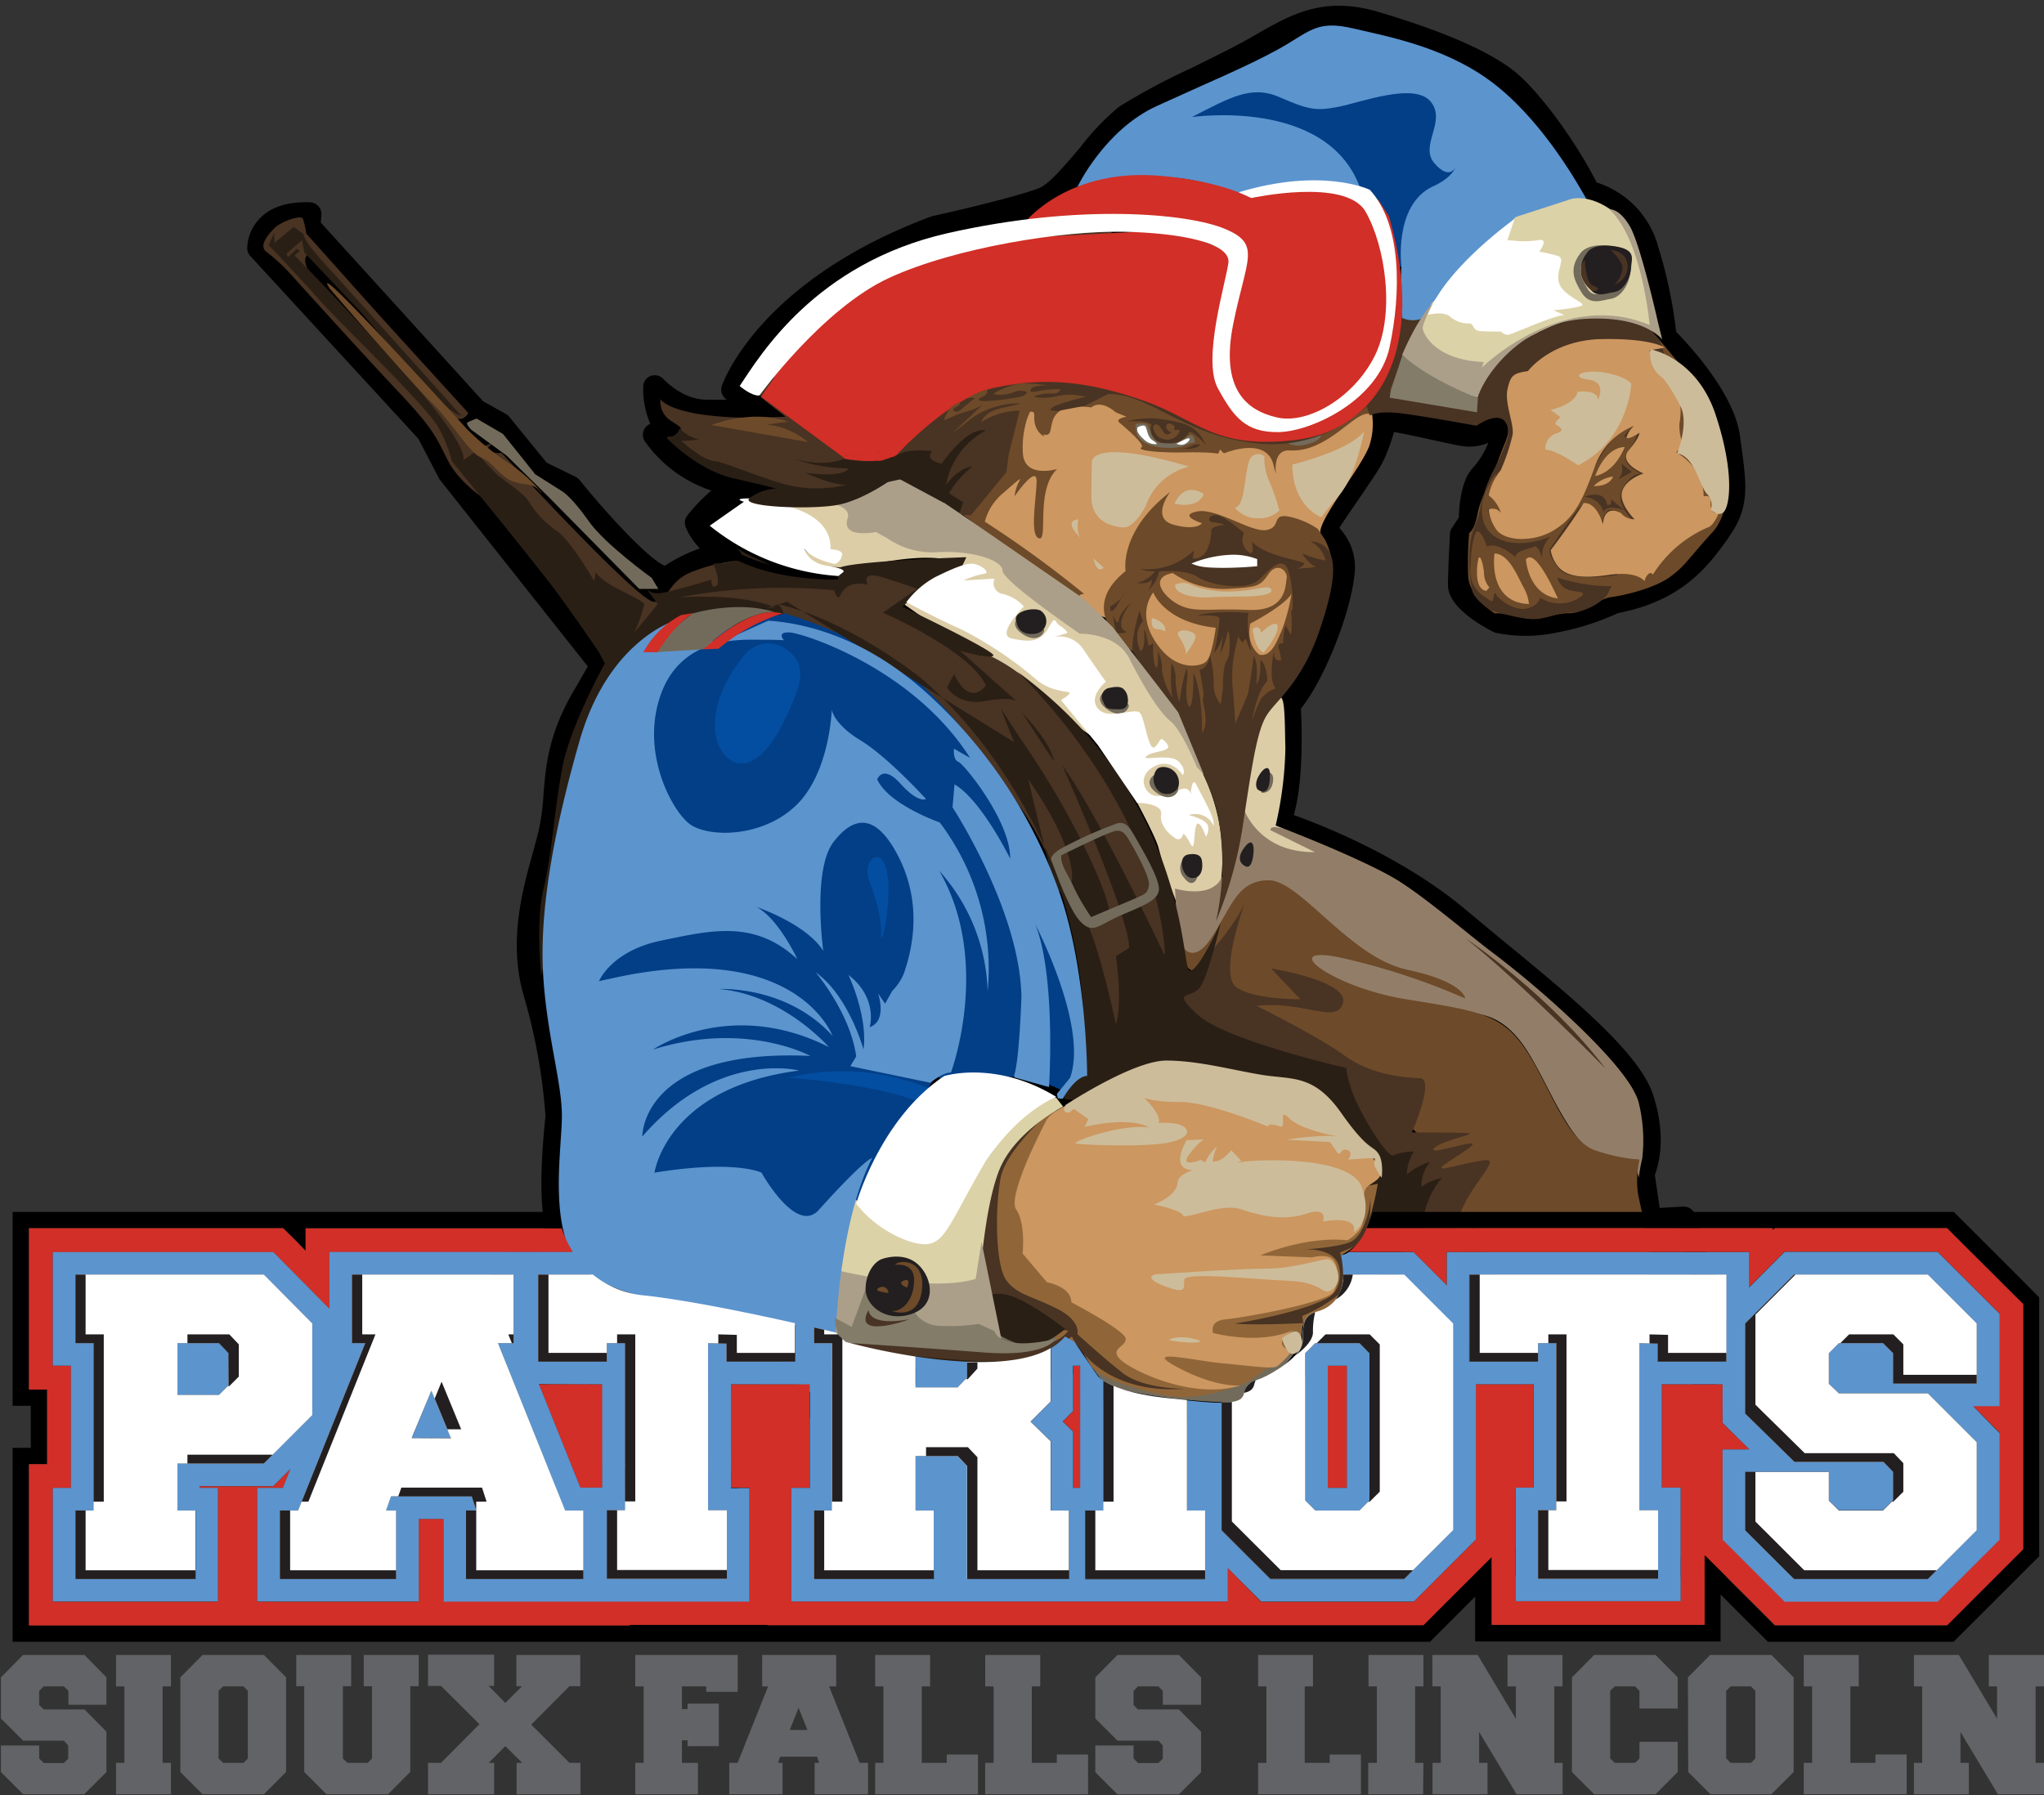 <?xml version="1.0" encoding="utf-8"?>
<svg xmlns="http://www.w3.org/2000/svg" data-name="Layer 1" id="Layer_1" viewBox="0 0 288 253">
  <rect x="0" y="0" width="288" height="253" fill="#333333" stroke="none"/>
  <defs>
    <style>.cls-1{fill:#dccda7;}.cls-2{fill:#5c94ce;}.cls-3{fill:#cc9760;}.cls-4{fill:#023f87;}.cls-5{fill:#6d4a29;}.cls-6{fill:#493323;}.cls-7{fill:#726b5b;}.cls-8{fill:#927e68;}.cls-9{fill:#2a1f15;}.cls-10{fill:#906639;}.cls-11{fill:#cdbc9a;}.cls-12{fill:#231f20;}.cls-13{fill:#d12f27;}.cls-14{fill:#dcd2a7;}.cls-15{fill:#ac9f89;}.cls-16,.cls-18,.cls-21{fill:none;}.cls-16{stroke:#2a1f15;}.cls-17{fill:#034ea1;}.cls-18{stroke:#000;}.cls-19{fill:#fff;}.cls-20{fill:#827c69;}.cls-21{stroke:#726b5b;}.cls-22{fill:#626366;}</style>
  </defs>
  <path d="M247.13,205.89l-.83-1.23a1.59,1.59,0,0,0-.26-.32c-1-.86-4.28-6.76-4.79-8.44.13-.25.33-.6.5-.89a14.1,14.1,0,0,0,2.07-5.08c.28-2.44-3.42-13.93-5-18.75a1.66,1.66,0,0,0-1.66-1.13l-3.31.19-.68-4.65c.54-1.41,1.68-5.49-.27-11.35s-11.2-13.53-21-21.56l-5.43-4.51c-8.78-7.39-20.17-11.87-24.17-13.3,1.42-5.05,1.11-12.72,1-15,3.47-4.35,7-13.65,7.52-18.68a8,8,0,0,0-1.9-6.54c-.06-.08-.13-.18-.2-.26.49-.79,1.47-2.22,2.42-3.6,1.5-2.19,3.05-4.45,3.62-5.52a24.8,24.8,0,0,0,1.65-4.39c1.28.22,3.52.71,5.14,1.06,2.74.6,4.46,1,5.25,1a6.85,6.85,0,0,0,2.9-.53,11.7,11.7,0,0,1-2.14,3.5c-1.67,1.66-2,5.47-2,7l-1,1.53a1.55,1.55,0,0,0-.26.8c0,.2-.28,4.89-.28,7.25,0,3.12,4.91,5.82,6.42,6.58l.3.11a20.77,20.77,0,0,0,8.44,0A37.1,37.1,0,0,0,228,86.4c9.24-1.8,12.79-6.76,15.64-10.74l0-.06c2.89-4,2.46-7.25,1.74-12.53l-.21-1.59c-.78-6-7.21-12.89-9-14.71a63.86,63.86,0,0,0-2.49-11.85,13.07,13.07,0,0,0-8.71-9.2c-3.13-6.15-8.43-13.28-11.84-15.87-3.63-2.76-9.75-5.42-18.7-8.11C186.57-.65,182,2,177.11,4.79c-.93.54-1.9,1.09-2.89,1.61-2.11,1.1-4.36,2.21-6.54,3.28a90.58,90.58,0,0,0-10,5.36,34.56,34.56,0,0,0-5.38,5.61c-1.95,2.31-4.37,5.19-5.76,5.8-2.48,1.07-11.76,3.27-15.13,4l-.21.06c-24.14,9-29.28,23.27-29.49,23.87a1.66,1.66,0,0,0,.59,1.87l.11.08c-.91,0-1.87,0-2.85,0-3.44,0-6-2.85-6.06-2.88A1.67,1.67,0,0,0,91.63,53a1.65,1.65,0,0,0-1,1.57,12.31,12.31,0,0,0,1,5.17,1.65,1.65,0,0,0-.74,2.5,18.57,18.57,0,0,0,9.36,6.9l-.14.1a23.38,23.38,0,0,0-3.28,3.44,1.63,1.63,0,0,0-.21,1.61,9.3,9.3,0,0,0,2,3,22.44,22.44,0,0,0-4.95,2.45c-2.06-.82-7.65-6.69-12-12.08a1.7,1.7,0,0,0-.55-.45l-4.09-2-5.28-6.47a1.71,1.71,0,0,0-.48-.4l-3.2-1.79L45.2,31.37l.09-1.08a1.68,1.68,0,0,0-1.59-1.78c-3.08-.11-5.45.62-7,2.18A6.22,6.22,0,0,0,34.83,35a1.62,1.62,0,0,0,.43,1.07L58.94,61.83l2.92,5.59c0,.09.11.17.17.26L82.82,93.92l-1.65,2.89c-3.9,6.39-4.27,11.1-4.6,15.26a30.77,30.77,0,0,1-.67,5c-.22.91-.5,1.91-.79,3-1.51,5.4-3.57,12.79-1.25,20.49a81.07,81.07,0,0,1,3,16.7c-1,9.61-.49,13.9,0,15.71a16.48,16.48,0,0,1-2.59,1.42c-2.68,1.25-4,3.5-5.63,6.11a41,41,0,0,1-5.48,7.47c-6.52,7-4.9,19.41-4.83,19.94a1.66,1.66,0,0,0,1.62,1.43l43.64.41a1.65,1.65,0,0,0,1.19-.48L119,194.89l.12.08a1.7,1.7,0,0,0,.94.28c.19,0,19.4-.28,23.83,0a8.76,8.76,0,0,0,6.69-2.47l1.53,2.29a1.87,1.87,0,0,0,.26.3c5.43,5,14.79,5,19.29,5,3.24,0,5-1.29,5.79-2.51a16.8,16.8,0,0,0,3.91-2c2.53-1.61,5.24-4.11,5.29-6.28a2.27,2.27,0,0,0-.53-1.57,2.89,2.89,0,0,1,.15-.31,8,8,0,0,0,4.81-4.19,8.25,8.25,0,0,0,.36-5.18,7.9,7.9,0,0,0,1.91-1.81l1.24.81a28.3,28.3,0,0,0,.12,5.77,23.52,23.52,0,0,0-2.53,2.74c-1.2,1.81.27,8.71,3.69,14.19,5.07,8.11,7.08,9.86,8.43,10.4,1.06.77,5.31,6.35,8.69,11.15a1.66,1.66,0,0,0,1.35.7h31.4a1.65,1.65,0,0,0,1.65-1.65V206.81A1.71,1.71,0,0,0,247.13,205.89Z"/>
  <path class="cls-1" d="M179.81,98.8s-3.72,5-3.72,7-.83,7.64-.83,7.64l-.2,4.75s1.92,2.48,1.58,3.38,10.46-1,10.46-1a.73.73,0,0,0-.13-1c-.56-.55-7.23-3.23-7.23-3.23a52.22,52.22,0,0,0,1.37-10.81C181,101.07,181.11,96.73,179.81,98.8Z"/>
  <path class="cls-2" d="M151.82,26.31s3.82-8,11.15-11.36S175.47,9.48,180,7s5.37-4.23,10.64-3,13.73,2.78,20.44,8.26S222.45,26.1,224,28.89l-6.4,4.23L205.11,44.9l-6.51,3.92s-1-.72-1.14-5.37,0-5.88,0-5.88l-8.67-9.2-18.59-.61Z"/>
  <path class="cls-1" d="M155.78,105.13s7,12.12,7.5,14.53a72.87,72.87,0,0,0,2.62,7.85s5.78-1.24,6.06-2.76a27,27,0,0,0-2.27-15.28c-3.38-7.44-9.57-18.11-14.39-20.93s-11.08-9.84-16.18-11.49-24.51-7.65-24.51-7.65l-5.23,1.66s6.4,1.17,7.23,5.71v1.17s2.13-.41,2,.34-1.1,1-1.1,1-3.31-.69-4.27-2a3.2,3.2,0,0,0,2.89,2.48c2.55.34,2.61.83,2.61.83s11.57-3.58,16.73-1.11l-6.67,2.9L127,84.89l26.71,18.8Z"/>
  <path class="cls-3" d="M156.47,87.23s-2.07-.2-5-3-13.76-11-13.76-11l4.54-16,5.85-.76,9.5-.48,14.18,3.72,9.78,1.86,11.36-4.89a9.7,9.7,0,0,1,0,6.2c-1.17,3.09-6.89,10-6.89,12.11s-.14,0-.14,0l-4.75,1-14.18-.34-6.54,5.71Z"/>
  <path class="cls-4" d="M89.66,98.28s8.19-9.91,16.76-11.36,8.5.07,8.5.07l9.26,5.58s9.06,5.78,11.64,9.4c1.06,1.49.69,2.48,4.85,9.63l6.61,14.46,5.16,18.59v6.61l-2.68,2.47-2.48-1.13-3.31-.83h-1.75l-3.31,1L133,152.7l-1.14-1.44-2.06,4.23-6.2,8-3,8.16-6.82,1.76-25.5-6.3-5.89-31.5Z"/>
  <path class="cls-5" d="M158.6,80.49s-1-5.51,6.27-11.15c0,0-2.82,3.71.48,4.61s4-.21,4-.21-3.44-1.1-.69-1.65,7.65,3,9.78,2.61.69-2.27,3-1.92a11.16,11.16,0,0,1,4.27,1.79l1,1.51a9.41,9.41,0,0,1,1,4.61c-.21,2.41-5.31,13.91-5.31,13.91l-6.05,9.29-5.51,1-3.31-3.24-7.79-9.76S151.1,86.48,158.6,80.49Z"/>
  <path class="cls-6" d="M145.52,190c-1.86.41-6.81-1.14-8.26-1s-16.42-1-16.42-1l-2.47,1.24s-8.47-.51-8.88-.51L96,188.43s-13.63-2-19.11-1-12.28,16.93-12.28,16.93l22.92,2.21,15.56.2L116.33,193l2.55-2.06,25.89.55,4.79-2.14-1.23-1.14A6.37,6.37,0,0,1,145.52,190Z"/>
  <path class="cls-7" d="M88.18,206.05,102,206s8.19-9.91,10.74-11a7.48,7.48,0,0,0,3.51-2.89l2.2-5.92s1.93,1.79,2.82.76,1.31-5.37,1.31-5.37,2-4.2,5.23-4.27a4.07,4.07,0,0,1,3.92,5.23,19.6,19.6,0,0,1-2,3.58s-.07,1.45,8.6.69c0,0,1.66,1.79,2.41,1.44s-1-5.09-1-5.09-1.72-8,0-14.39,5-9.57,7-11a27.87,27.87,0,0,1,5.23-2.69l23.06.76,11.71,5.71L191,174l.07,1.11-3,1.44s1.86,2.75.62,5.23a7.7,7.7,0,0,1-3.58,3.44,2.23,2.23,0,0,0-1.65,2.35c-.07,2.06-2.07,5-4.07,6.05s-3.51,1.38-3.92,2.28-.21,1.65-2.34,1.72-16-.83-18-3.24-3-5.3-4.4-5.37-5.37,3.51-9.78,3.58-19.14-.21-19.14-.21-2.68-1-4,.14-14.59,14.73-14.59,14.73S80,207.5,88.18,206.05Z"/>
  <path class="cls-8" d="M165.56,125.23s4.75,1.45,6.4-1.23,3.3-10,3.3-10,2,6.19,10,6.09L179,117s-.14-.89,2.1-.1,11.53,4.58,15.56,7,10.67,8.16,13.8,10.47a139.27,139.27,0,0,1,12.46,10.73c4.06,4,7.16,7.58,7.95,10.19a22.25,22.25,0,0,1,.52,8,21.87,21.87,0,0,0-.48,2.69l-.52-2,.59-.52s-5.65-.1-8-2.34-4.89-7.88-6.23-10.29-3.41-6.61-7.64-7.75-17-2.61-17-2.61l-8.23-4.89-10.77.72-5.85-1.82-1-1.31-.37-1.41Z"/>
  <path class="cls-5" d="M166.31,132.94l.07.13c.32.59,1.85,2.88,4.34-.95,2.82-4.34,3.65-8.06,8.05-8.06s11.43,10.88,19.49,12.6,8.19,4.06,8.19,4.06a95.17,95.17,0,0,0-18-5.85c-8.47-1.58-.55,4.27,9.43,5.92s13.56,1.93,17,7S220.7,161,225,162.2a25.23,25.23,0,0,0,6,1.24,13.61,13.61,0,0,0-.21,4.75c.41,2.07,1.1,5.1,1.1,5.1l1.24,5.78s-11.22,9.15-21.2,8.88-8.33-5.37-8.33-5.37l1-12.12-2-5.37-2.82-5.3-11.22-10.6-15-7.92-7.43-5.85Z"/>
  <path class="cls-7" d="M166.65,121.25a1.91,1.91,0,0,0,.19,2.46c1.09,1.45,1.79.45,1.92-.37S166.65,121.25,166.65,121.25Z"/>
  <path class="cls-7" d="M177.75,111.72s1.23.26,1.58-1.36-.76-1.72-1.4-1.43S177.75,111.72,177.75,111.72Z"/>
  <path class="cls-6" d="M231.85,196.69l12,19.41,1.24-8.67s-9.3-10.53-5.78-15.08C239.29,192.35,232.26,193.39,231.85,196.69Z"/>
  <path class="cls-6" d="M164.52,140.52s8.57-8,10.85-13.22c0,0-3.72,10.12-1.14,11.87s9,1.66,9,1.66l-4.13-4.34s10.95,1.76,10.12,4.85-5.37-.31-12.18.42c0,0,8.57,4.23,12.39,7s8.47,3.1,10.64,3.2-1.14,7.64-1.14,7.64,6.3,0,7.85.1-3.41.93-4.65,2.07,3.92-.62,5.16-.62-3.51,2.58-4.13,3.3,2.89-.51,6-.93-4.64,5.48-3.92,11.05,2.37-3.09,2.37-3.09,5.48,14.25,5.48,17.14-11.16,3-11.16,3l-5-1.86,1.34-8,.21-8-2.17-7.13-9.71-9.39-20.75-10.43-9.61-.93s-5.37-21.48-11.87-31.19-13.74-18.9-19.83-22.2-16.11-8.26-26.33-7.64l-5.16,2-3.93,2.79-5-2.38-3.82-6.4L68.85,70.71s-4-2.42-5.73-5.78S61.26,60.64,56,55.07,40.82,38.49,40.82,38.49a26.71,26.71,0,0,0-3.2-2.94c-1.24-.82.05-2.37,1-3.35s3.82-2,4.07-1.35a13.4,13.4,0,0,1,.47,2.07L53.36,44.33,66,58.22s-.77,1.39-2,.57-7.44-8.94-7.44-8.94l-5.78-6.5L43.71,35.6s-1.45.57-.21,2.53S57.8,53.31,60,55.38a30.26,30.26,0,0,1,4,4.9s1.18-.67,2.17,1.14,2.22,1.6,3.25.93l-.88,1a3.11,3.11,0,0,0,2.12.47s19.26,21,21.48,21,1.7-3,5.78-4.39A23.44,23.44,0,0,1,104.15,79l20.15,1.35,7.49,1.13-5.73,4.65,11.77,5.57a24.62,24.62,0,0,1,7.44,4.6c3.4,3.15,14.76,18,14.76,18l6,20.13Z"/>
  <path class="cls-9" d="M149.52,125.78s6.74,20.83.34,28.37l.14.75,4.92.59,15-3.41,15.39,6.61,4.54,8.26.83,3.51.1,1.55,6.82,3.93s-1,4.75-.11,7.22l-.2.83-2.89,3.1s1.34,13.32,11.35,20.34l9.09,12.19,30.15-.21s-2.16-13-5.37-18.69-1.34-6.09.11-8.06,1.65-3.4-.62-10.43a67.48,67.48,0,0,1-2.58-9.29l-4.86.1,1.24,5.89s-11.87,10.95-31.39,9.6c0,0-4.23-16.11,1.65-22.51a7.94,7.94,0,0,0-2.89,1.24,5.08,5.08,0,0,1,1.24-3.51,9.38,9.38,0,0,0-3.3,1.76,6.26,6.26,0,0,1,1-3.21,7.5,7.5,0,0,0-2.89.52c-.83.52-4.85-6.19-5.78-8.88s-.83-3.41-.83-3.41-17.14-3.92-21-7.54-.83-2.06.41-3.92S172,130,172,130s-3,6.72-4.34,6.82.21-24.16-24.27-42.13c0,0,19.11,17.86,20.76,39.55l-.1.31s-9.4-20-14.36-26.64c0,0,9.5,21.27,9.4,25.71l-1.86,1.13s1,6.41,0,9.61c0,0-2.37-11.36-4.54-15.29,0,0,2.79.73,3.51-.3s-4.34-13.12-12.5-24.79L141,99.83l2.68,6.82-3.71-3.2S147.38,112,150,119,149.52,125.78,149.52,125.78Z"/>
  <path class="cls-9" d="M79.75,173.46a9.1,9.1,0,0,1-2.9,2.68c-1.54.73-5.06,2.79-6.4,6.61s-7,7.54-8.05,10.43-1.76,13-1.76,13l28.5.31a25.15,25.15,0,0,0,4.65-3c2.06-1.76-18.07,3.64-16.63-13.32,0,0,2.9,6.4,11.16,5.47,0,0-1.24-2.58-6-4.86,0,0,7.64-1.65,10.84.62s3.3,3.52,3.3,3.52,7.34,2.27,10,.62,1.24-4.24,6.4-4.14l3.62,1.14a3.43,3.43,0,0,1,4.13-.1s27.16,2.27,27.36-2.17c0,0-17.14,1.44-24.88-1.24a53.06,53.06,0,0,1-11.67-5.37Z"/>
  <path class="cls-10" d="M192.09,167.26l-43.57-5.68.2-5.78c-15.17,8.57-9.5,27.88-9.5,27.88l3.1.83,6.71,3a8,8,0,0,1-.7.75l1.23,1.14,1.06-.48c1-.48,2.13,2.07,3.1,3.58s5.64,3.24,10.67,4.2,11.42-1.93,11.42-1.93,7.71-5,7.58-6.47A3.26,3.26,0,0,1,184,186a6.57,6.57,0,0,1,1.55-1c5.06-.93,3-7.95,3-7.95s.52,0,2.48-1.55,3.1-8.67,3.1-8.67Z"/>
  <path class="cls-6" d="M149.45,155.39s-7,1.86-9.09,8.81-2.68,16.66-1,19.48,11.15,3.86,11.15,3.86-1.51,2.75-8,2.2-20.31-2.2-22.1-1.65-4.48,2,2.34,2.47,19.76,2.41,23.68.42a29.1,29.1,0,0,0,4.61-2.62s3.51,8.26,15.9,7.37c0,0-5.85.07-8.81-2.27s-6.33-5.44-6.33-5.44.62-1.86-3-3.65-5.51-1.93-7-3.92-1.66-9.71-.83-14.32S149.45,155.39,149.45,155.39Z"/>
  <path class="cls-9" d="M197.88,46.86s-1.24,7.23-3.93,10.53c0,0,4.65.31,6.92,1.34,0,0-4.64-1.44-4.44-3.71S197.77,53.78,197.88,46.86Z"/>
  <path class="cls-9" d="M124.39,86.34s12.25,5.3,14.52,10.26c0,0-2.2,3.23-4.47-1.59l-1,1.86s1.44,2.62,5.37,1.93,4.47.07,4.47.07l-8-7.16s4.19,1.24,4.68.69-12.81-6.89-12.81-6.89L129.9,83l5.64-3.16.62-1.31s-14.73.48-17.62,1.38-14.87-2.76-14.87-2.76,1.58,1.31.48,1.79a12.91,12.91,0,0,1-3.65.48s1.17,2.69.41,3.17-.68-.89-.68-.89-5.17,1.58-7,1.86-2.34-.83-2.34-.83l1.79,2.41-3.3,4a20.78,20.78,0,0,0,1.38-3.92c0-.83-5.65-2.55-6.82-4.61l-.21,1.3s-3.16-5.5-5.16-7a13.62,13.62,0,0,1-4-4.13c-.62-1.17-3.17-2.75-4.48-3.86a28.86,28.86,0,0,1-3-3.3l-1.85,1.24s1.3-1.31-7.23-11.08S41.5,36,41.5,36l.76-.69-.48-.21-1.24,1.17-.14-.55,2.14-1.86.34,1.72s5.92,6.27,7.64,8.06S62.36,58.25,65,58.6c0,0-16-17.9-19.28-21.48S42.81,33,42.81,33l-1.44-1-2.69,2.21-.07-1.38-.75,1.72s3.58,3.72,7,7.57S60.37,57.43,61.88,60.45A19.21,19.21,0,0,1,63.67,65S75.86,79.94,78.54,83.59s5.85,8.33,5.85,8.33l.83,1.58s-4.89,8.81-6,14.73-1.45,12.12-2.62,16.94-.34,12.32-.34,12.32l9.5-40.62L91.14,91l19.76-6.19,32.83,20.3,4.68,19.35,1.81,2.37s-5.73-18.62-20.32-31.15c0,0-9.71-8-20.24-10.53,0,0,1.44,1.58.13,1.51s-3.92,1.31-3.92,1.31l-13,1.52,2.2-1.72,14-2.21s-3.93-1.92-13.36-1.37a78.06,78.06,0,0,1,21.83-1s.13.76.55,1,.41-2.55,4.2-1.79c0,0-1.18-2.07,2.2-1s4.75,1.59,4.75,1.59Z"/>
  <path class="cls-9" d="M144,100.45l4.47,6.82S148.48,105.13,144,100.45Z"/>
  <path class="cls-6" d="M160.55,86.05s-1.29,4.39-.93,5.88c0,0,4.18,6.15,5.11,7.7s6.4,11.35,7,16a37.46,37.46,0,0,1-.41,14.25,57.35,57.35,0,0,0,3.92-14.35c1.34-8.83,2-13.12,3.51-15.13s4.86-4.7,7.18-11.57,3.2-12.18-1.29-12.54A4.11,4.11,0,0,1,186.78,79a14.34,14.34,0,0,1-3.1-.93c-.57-.41.82,1.5,1.55,1.71s-2.48.36-2.48.36,1-.31,1-.72-5.63-1-7.38-3.15c0,0,.56,2.53-.62,1.39a2.18,2.18,0,0,1-.47-2.53s-3.1-2.79-4.18-2.53-.77,1-.15,1a6.11,6.11,0,0,1,1.6.36s-1.86.21-1.86.73-.21,4.28-2.64,4l.21-1.13a9.51,9.51,0,0,1-7.54,2.63,4.13,4.13,0,0,0,2.07.31,4.57,4.57,0,0,1-2.64,1.65s1.55.31,2.17-.51a2.62,2.62,0,0,1-.67,1.65,4.56,4.56,0,0,0,1.65-2.74s3.67-.41,5.48.78,6.92,2,8.62.36,3.51-3.67,4.23-.93a16.39,16.39,0,0,1,.47,5.27h-.21a12.31,12.31,0,0,1,0,3.46l-.77-1.35a10.62,10.62,0,0,0-.31,2.53s-.93-.15-.62.78a5.59,5.59,0,0,1,.31,1.6s-1.09.36-1-1.24c0,0-.88,3.92.26,5.21a4,4,0,0,0-2.12,1.55,17,17,0,0,0-1.24,3.15s.62-4.28,2.17-5.73c0,0-.05-2.37-1-3,0,0,.2,2.68-.57,3.46,0,0,.36-3-.36-4,0,0-.57,4.65-.88,5.52s-1.7,4-1.7,4-.21-3.15-.31-4.29a19.8,19.8,0,0,1-.06-4,28.44,28.44,0,0,1,.78-4s.46,1,.67.78.41-.47.41-.47.47,1.6.73,1.65c0,0-.78-3.61-.37-5.26,0,0-4.9-.42-7.28.41,0,0,3-.26,3.21.36a33.35,33.35,0,0,1-.78,4.91,7.64,7.64,0,0,0,1.34-2.74c.11-1.08-.46,2.89-.46,2.89a17.33,17.33,0,0,0,1-3c.26-1.29.62,2.84-.05,3.82s-.57,4-.57,4L172,99.26a4.43,4.43,0,0,1-1-3,14.18,14.18,0,0,0-.52-3.87s-.21,1.75-1.44,2c0,0,.41,2.37.51,3a3.45,3.45,0,0,1-.1,1.34s1,3.41-.1,4.55c0,0,.2-5.17-1.19-8.47,0,0,.05,4-.42,4.65s-.72-1.76-.51-3.41-.05-1.86-.05-1.86a27.87,27.87,0,0,0-.93,4.34c0,1.08-.57-1-.62-2.74a3.79,3.79,0,0,0-.57-2.32s-.26,3.72.21,4.9a8.86,8.86,0,0,1-1.55-3.92,5.78,5.78,0,0,0-.57-2.69s.15,2.84-.31,2.22-.36-3.3-.36-3.3l-.67.36s-.31-2.17-.62-2.27c0,0,.31,2.68-.52,3,0,0-1.19-2.48.36-4.19Z"/>
  <path class="cls-6" d="M156.42,85.48s1.65-.83,2-2C158.38,83.46,156.42,87.7,156.42,85.48Z"/>
  <path class="cls-6" d="M156.83,86.77s.26,2.43.72,2.48a4.41,4.41,0,0,0,1.24-.16s-2.17-.51.52-4.08c0,0-1.5,1.29-1.65,2.33S156.83,86.77,156.83,86.77Z"/>
  <path class="cls-3" d="M147.52,157.73s-5.71,10.74-4.34,12.73.9,6.2.9,6.2l3.44,4.06s3.37.55,3.44,2.82c0,0,7.5,3.93,7.64,5.1s-2.27,1.37-.82,2.89,10.25,5.85,17,3.72c0,0-3.24.41-8.74-2.48s2.13-1,6.33-.62,6.82.82,7.57.41a10.9,10.9,0,0,0,2.07-2.13s-3.58-.83.76-3.31c0,0-3.65,2.62-11.84.76,0,0-.62-1.72,1.72-1.93s14.45-2.34,15.28-3.92.62-3.86-.21-4.61-2.89-.21-2.89-.21l-7.23-.28s6.27-2.75,12.26-2.13c0,0,2.06-1.17,2.13-2.55s-.14-4.27.62-4.95,1.86-1,2-2.07-4.68-5.85-4.68-5.85l-10.06-5.44-20.23-1.1S149.72,154.84,147.52,157.73Z"/>
  <path class="cls-7" d="M143.6,86.91s-1.5,1,.32,2.34,3,.44,3.2-.34S143.6,86.91,143.6,86.91Z"/>
  <path class="cls-7" d="M155.57,97.5s-1.48,1,.31,2.38,3,.44,3.17-.36S155.57,97.5,155.57,97.5Z"/>
  <path class="cls-11" d="M150.14,155.73s9.5-6.26,14.18-6.26,9.7,1.44,13.77,2.06,7.09-.07,10.87,5.3,4.41,4.55,5.23,5.72.49,3.44.49,3.44a10.89,10.89,0,0,1-1-1.65c-.27-.69.48-1.11-.41-1.11s-3.31.21-3.31.21.83-1.1-.2-1.38-.76,1.18-1.45.21-.89-1.31-.89-1.31l-6.13-.34s5-.83,7.44-.41c0,0-5.44-.9-7.1-2.62s-.2,1.51-1.3,1.17a3.89,3.89,0,0,0-1.45-.28l-.27.28s-8.2-3.44-12.19-3.44-5.23-.62-5.23-.62,2.55,2.41,2.06,3.58c0,0,3.58-.35,4,1.1,0,0,.41,1-2.62,1.65s-12.12.35-13,.14,6.4-2.82,10.26-2.27c0,0-2.2-1.65-9.09-.07l.55-1.1-2.06-1.45-.55.48S149.45,157.11,150.14,155.73Z"/>
  <path class="cls-11" d="M167.21,160.69s-2.89,4.61,1.51,4.2l1.24-.35s-3.92.35-4.06,2.21-3.3,3-3.3,3,3.71.75,4.06,1.51,5.3-1.79,8.19-.83,6.06,1.66,9.22.62,2.34,1.11,2.34,1.11,5-1,4.34,1.51c0,0,2.76-1.51,1.17-6.26s-15.62-3.93-16.93-3.65-.07-.14-.07-.14l-1.45-1.52s-1.24,1.73-2.61,1.59a8.48,8.48,0,0,1,.62-2.14,6.31,6.31,0,0,0-1.66,2.28l-.62-.35s-3.09,1.17-1.65-.76,2.14-2.13,2.14-2.13Z"/>
  <path class="cls-11" d="M163.63,179.55s10.88-.76,14.87-.76,7.78-1.44,8.67-1.31,2.27,2.83.69,4.14-1.1-.9-6.26-1.11-14.67-1.3-14.74-.13.35,2-2.47,1S161.7,179.55,163.63,179.55Z"/>
  <path class="cls-11" d="M180.63,188.64s1.93-1.79,2.55-.55.34,2.2-.76,2.68S180.63,188.64,180.63,188.64Z"/>
  <path class="cls-11" d="M164.66,188.84s1.17-.75,3.65-.13S166.8,189.39,164.66,188.84Z"/>
  <path class="cls-3" d="M165.25,80.76A12.52,12.52,0,0,0,172.82,83c4.34-.25,4.68-.31,5.92-2.1s2.75-.42,2.55.62,0,4.68-5.44,4.44-7.3.37-9.47-.59S161.63,81.42,165.25,80.76Z"/>
  <path class="cls-3" d="M162.49,83.48s1.45,4.17,8.81,5c0,0-.51,4-1.34,4.75s-3.89,1.31-6.43-1.79S161.05,85.51,162.49,83.48Z"/>
  <path class="cls-3" d="M176.16,87.89s4.82-2.51,5.81-4.2a26.67,26.67,0,0,1-1.27,4.92c-.76,1.76-1.58,4.06-3.27,3.65C177.43,92.26,175.54,91,176.16,87.89Z"/>
  <path class="cls-12" d="M155.44,98.87a1.27,1.27,0,0,1,.93-1.93c1.72-.38,2,.17,2.3.65s.66,2.41-.93,2.38S155.85,100,155.44,98.87Z"/>
  <path class="cls-12" d="M143.25,87.68s.1,1.89,2.45,1.65a1.78,1.78,0,0,0,.92-3.27C145.63,85.51,142.49,86.17,143.25,87.68Z"/>
  <path class="cls-5" d="M234.47,48.68l-2.21-2.54c-15.14-5.79-22,9.22-24.23,9.63s-11-6-11-6c-7.16-6.81-47.5,3.65-47.5,3.65l-7.71,2.76-6.75,15.9s14.32,11,17.21,12.73c0,0-.76-1.1.48-1.1a154.48,154.48,0,0,0-14-10.19,7.81,7.81,0,0,1,2.55-4c2.13-1.86,2.75-2.41,2.27-1.65a5.91,5.91,0,0,0-.62,2.07s3.16-4.62,3.1-2.07-1,7.64.34,8-.55-6.81,2.55-9.77c0,0-4.55,1.38-4.82-2.14s1.1-6.6,1.37-6.26.62,3.79,2,3.58-.89-4.75,6.27-3.86c0,0,1.17-1.23,3.44.69l1.51.62s-1.65.28-1,.83,3.79,3.17,3.1,3.51,1.86.76,6.06.69,4.75.2,4.75.2l.27-.61.55.55s5.6-2.38,6.88,1.26a1.82,1.82,0,0,1,.07.25c1.11,4-1-2.13,2.34-1.93s6.13-2.06,8.54-3.92,2.76-1.1,2.76-1.1l4.26-3.24,11.22,3.1s2.14-1,3.38.76.34,2.54-.83,5.85-2.48,5.23-2.89,7.5-1.17,2.69-1.17,2.69a48.58,48.58,0,0,0-.14,6c.14,3.17,3.72,5.31,3.72,5.31l2.34.06c4.13,1.52,5.37-.06,8-.06s4.06-2,6.12-2.28,6.2-1.3,8.33-2.89,2.41-2.41,5.85-6.19c0,0,2.83-2.55,2.07-9S242.11,57.77,234.47,48.68Z"/>
  <path class="cls-12" d="M167.21,120.48s1.89-.55,2.13.76-.14,2.58-1.41,2.51S165.87,121,167.21,120.48Z"/>
  <path class="cls-4" d="M167.93,16.5s18.9-2.79,23.65,9.81,5.88,11.26,5.88,11.26S196.33,29,201.8,26.31c0,0,2.58-1,3.31-2.79,0,0-.83,2-3-.51s1.76-5.89-.52-8.68-9.81.1-13,.72-4.23.42-8.26-1.34S173.4,13.71,167.93,16.5Z"/>
  <path class="cls-7" d="M181.13,62s.49,1.26,3,.62S186.1,61,186.1,61l-4.87.94Z"/>
  <path class="cls-12" d="M175.33,122s-1.31-.62-.17-2.31,1.51-.82,1.48.14S176.36,122.72,175.33,122Z"/>
  <path class="cls-6" d="M94,61.56s1.65.2,1.93-.9-3-1-2.89-4.4c0,0,1.51,2.61,13.08,2.61l4.54-.14L107.21,56l-.44-1.48s8.39-11.16,15.35-14.67,24.71-7.5,27.74-7.5h7.44s-8.54,4.82-2.9,8.05,13.15,3.58,15.56,1a11.92,11.92,0,0,0,2.89-4.55s1.79-1.79-.89-3.44a32.75,32.75,0,0,0-7.16-2.82l-11.08.69-9.3.13S149.93,24,165.07,25a23.87,23.87,0,0,1,10.4,3.17L183,26.52l10,.34s3.39,2.37,4.16,17.73a3.62,3.62,0,0,0,3.35.24l-2.89,5.37L195.85,55s4.47,1.27,11.7,2.54l.55.62s-.76-6.12,6.47-10.25,15.56-4.68,19-.28-2,25.89-2,25.89l-5.14,10.36a7.66,7.66,0,0,1-5,2.44c-2.9.07-3.72,1.31-6.68.83A34.71,34.71,0,0,1,210,86s-2.14-1.37-2.55-2.68a20.27,20.27,0,0,1-.41-5.16,11.63,11.63,0,0,1,1-4.62c.48-.89.62-3.85,2.34-7.15s2.83-5.58,1.66-7-4,.62-4,.62-7.78-1.44-10.94-1.79-4.06.35-4.06.35l-.49-1.31a19.4,19.4,0,0,1-16,5.16c-10.05-1.24-14.66-7-20.44-6.88l-3.24,1.65-4,.76-5-.9-1.75,7-.31,2.48-5,6.09a6.52,6.52,0,0,1-4-1.34c-2-1.48-6.43-5.34-6.43-5.34s-8.06,5.37-13.77,3.51-14.11-4.75-14.11-4.75A13,13,0,0,1,94,61.56Z"/>
  <path class="cls-5" d="M210.89,66.63S208,70,209,73.4s5.47,3.87,9.5,2.22a3.61,3.61,0,0,0-1.19,3.15s-.51-2.07-1.19-1.71-2.53.47-2.58,1.45c0,0-2.58-2.27-4-1.45,0,0-.78-2.17-1.35-2.17s-1,3.21-1,5.22a4.23,4.23,0,0,0,1.71,3.82c.93.57,1.34,1,1.44.72s.21-1.55.47-.88,2.58,2.38,4.28,2S217,84.24,217,84.24a5.08,5.08,0,0,0,5.06.26c2.58-1.45-.51-.83-1.55-1.6a2.36,2.36,0,0,1-1.08-1.5s5.21,1.81,9.81,1l-.83-1.44s-6.92,1.23-8.62-.68-1.45-2.84-1.45-2.84,4-6,4.75-6.45,2.59,2.94,2.59,2.94.36-3,2-1.8a4.85,4.85,0,0,0,2.42,1.18S227.36,71,228.7,68.7s2.69-1.91,2.69-1.91-3.41-1.29-2.07-3.15a7.92,7.92,0,0,0,1.5-2.84s-2.58,1.39-1.81.46,1-1.18,1-1.18-3,.2-6.09,7.43c0,0-2.53,6.2-4.9,7.18s-4.12,1.91-6.75.57a4.44,4.44,0,0,1-2.65-3.62,7.92,7.92,0,0,0,3.41,1.07,20.46,20.46,0,0,0-1.93-3.1C210.21,68.6,210.89,66.63,210.89,66.63Z"/>
  <path class="cls-12" d="M177.19,111.26s-.55-.62.14-1.86,1.48-1.55,1.58-.58S178.91,112.5,177.19,111.26Z"/>
  <path class="cls-3" d="M215.29,52.3s3.24-4.37,10.36-4.51S234.57,49,234.57,49l-2.2.38s3.44,3.23,2.72,4.92c0,0,2.34.89,1.54,5.4,0,0-.1,2.34.73,2.79l-1.17,1.27s3.89,2,3.85,6.2c0,0,1.14-.38,1,.79s.62,1.86.83,1.34a2.23,2.23,0,0,1,.68-.86s-.75,2.79-2,3.14A17.17,17.17,0,0,0,232.88,81s-.2-.48-.65-.07a1.86,1.86,0,0,0-.52,1s-.89-1.52-5.09-.9-5.92,0-6.92-1a4.9,4.9,0,0,1-1.21-2.48s3.24-4.27,4.62-6.64c0,0,1.72-.42,2.75,3,0,0,0-2.93,2.55-1.59a2.39,2.39,0,0,0,1.89.86s-2.31-2.27-1.72-4,3-2.45,3-2.45-3.65-1.48-2.1-3.27S231,61,231,61s-1.89,1.23-1.79.55a3.54,3.54,0,0,1,1-1.52,9.58,9.58,0,0,0-5.51,5.78c-1.65,4.55-2.82,7.23-5.89,9s-7.05,1.37-8.05-.28a5.87,5.87,0,0,1-1-2.72,1.4,1.4,0,0,1,1.72.49,5,5,0,0,0-1.72-2.48,8.09,8.09,0,0,1,1.69-3.55,27.18,27.18,0,0,0,1.69-5.06c.17-1.58-1.17-4.4-.73-6.37S213.23,52.61,215.29,52.3Z"/>
  <path class="cls-3" d="M223.83,35.71a4.71,4.71,0,0,1,4.54-.45c2.62,1.07,1.79,3.3,1.1,4.3s-1.27,2-3.09,1.93-3.51-.86-3.55-3S223.55,36,223.83,35.71Z"/>
  <path class="cls-3" d="M208.24,79.08s-.73,3.89,1.17,4.2l.45-.49a3.22,3.22,0,0,1-.76-1.92C209.06,79.73,208.48,77.53,208.24,79.08Z"/>
  <path class="cls-3" d="M210.58,78s-1.07,6.92,4.85,7.13a6,6,0,0,0-.79-2.41C213.92,81.45,212.68,78.08,210.58,78Z"/>
  <path class="cls-3" d="M215,78.84s.31,5,4.51,5.5C219.46,84.34,216.39,77,215,78.84Z"/>
  <path class="cls-13" d="M110.83,55l13.73,11s8.37-9.81,15.59-11.36c7.54-1.61,13.63-.75,21.07,1.86s9.91,6.89,21.34,5.51,18.66-12.46,13.15-31.53L194.11,28l1.81,9.3.1,4.64-1,8.21-6.05,7.23L179.7,60l-6.24-3.25-1.23-9.21,2.07-11.7-9.09-3.44L134.65,34l-16.11,7L108.49,52.61Z"/>
  <path class="cls-9" d="M138,183.68s1.13-2,4.13-1.14,7.95,4.75,7.95,4.75-3.62,3.31-6.51,2.17S137.47,186.67,138,183.68Z"/>
  <path class="cls-14" d="M117.57,178.79,119.43,168s8,7.92,11.36,6.06,8.68-12.25,11.64-15a50,50,0,0,1,5.64-4.55l.76.21.84,1.08.12.16s-6.81,3.44-9,8.95S138,181.27,138,181.27h-20Z"/>
  <path class="cls-15" d="M117.23,178.85s13.42,3.44,20.24,1.4l.83-5.24,2.78,13.63H123.43l-6-.65Z"/>
  <path class="cls-5" d="M100.23,59.9l13.63,2.41a10.69,10.69,0,0,0-5.79-2.47l3-.42a14.6,14.6,0,0,0-4.82-.69A19.26,19.26,0,0,0,100.23,59.9Z"/>
  <path class="cls-16" d="M120.74,67l3.37-3.09,11,7.09-.21.62s-7.71-4.2-9.36-4.13c0,0-1.58,1.79-2.2.48h-2.76Z"/>
  <path class="cls-6" d="M206.52,132.26l0,0c.77.52,11.88,8.06,19.71,18.36C226.27,150.64,214.23,138.38,206.52,132.26Z"/>
  <path class="cls-17" d="M111.14,151.88s11.46.82,17.76,3.2l1.34-.31.72-1.35A32,32,0,0,0,111.14,151.88Z"/>
  <path class="cls-17" d="M122.5,124.2s1.75,4.44,1.65,7.33,1.65-4.75.82-8.67S121.36,121.21,122.5,124.2Z"/>
  <path class="cls-17" d="M105.16,92a4.32,4.32,0,0,1,5.09-.83c2.81,1.56,2.9,4,2,6.37s-3.53,9.16-7.14,10S97.35,101.41,105.16,92Z"/>
  <path class="cls-2" d="M95,87.51s-9.29,2.75-13.35,16.93-5.65,24.92-5.1,33.25,2.55,14.67,2.62,19.35-2.2,16.86,3,21.75,16.52,4.89,20.93,6.06,14.66,3,14.66,3,.45-15.56,5.13-24.65c0,0-.93,0-7.54,7.34-3.18,3.52-8.05-5.27-8.05-5.27s-3.65-1.86-15.08,0c0,0,1.65-12,20.38-14.39,0,0-11.43-3-22.1,9.3,0,0-.21-12.47,23.68-11.36,0,0-9.09-5-22.17-.9,0,0,10.81-7.43,24.79-.34,0,0-6.47-7.44-15.49-8.19,0,0,9.5-.56,16,6.6,0,0-5.1-13.76-30.71-8.19l-2.2.48s1.72-4.26,8.74-5.71,13.15-3,19.21,2.62c0,0-2.68-5.79-5.78-7.37,0,0,7,2.34,9.43,6.2,0,0-1.58-11.43,1.45-15.36s5.85-3.51,8.46.83,4,10.33,1.45,17.69a7.48,7.48,0,0,1-1.65,2.48l-1,1.79-1-1.45s1.38,3.86-1.17,4.76c0,0,1.24-4.07-3-7.37,0,0,2.75,5.71,2.13,10.53,0,0-2.06-7.57-6.74-10.88,0,0,4.88,5.72,5.71,11.85l-.83,1.37,11.29,2.34s1.66-1.44,2.89-1.44c0,0,5.79-15.56-1.65-28.43a26.5,26.5,0,0,1,6.82,17,34.24,34.24,0,0,0-6.75-23.82s-7.16-2.48-8.81-6.06c0,0,.76-2.2,3.3.62s3.58,2.14,3.58,2.14-5.37-5.92-9.22-8.26-4.06-4.34-4.06-4.34-.28,9-5.1,13.56-12.39,4.47-14.94,2.55-7-10.26-4-18.38,11.22-7.58,14-7.58,3.3.07,3.3.07-1.1-1.17.76-1.1,17.41,5,25.47,17.69l-2.27-1.3s-.21,1.51.62,1.85,7.36,8.4,7.29,13.63c0,0-4.06-8.26-7.84-10.46l-.28,3.24s9.5,14.52,9.71,26.71c0,0-.28,8.67-1,11v.35l4.89,1.37s1-15.62-1.93-22.92c0,0,7.51,14.39,4.89,21.61l-1.86,2.28.14.62.69.06s1.72-3.16,3.44-3.23c0,0,0-14.8-3.92-25.89a68.54,68.54,0,0,0-19-28.36c-7.58-6.68-15.29-9.43-22-9.91L102.64,90a19.7,19.7,0,0,0-3.17.62l-1.65.75-6.54.21S91.9,90.06,95,87.51Z"/>
  <path class="cls-2" d="M158.74,22.59a13.88,13.88,0,0,1,8.16-.41S163.18,18.67,158.74,22.59Z"/>
  <path class="cls-2" d="M204,28.07a9,9,0,0,0,5.78-3.62S207.38,31.58,204,28.07Z"/>
  <path class="cls-18" d="M104.77,70.71s-1.86.35-4.82,3.38c0,0,8.61,7,18.11,7.09,0,0-14.81.55-19.35-7.37C98.71,73.81,102.84,69.27,104.77,70.71Z"/>
  <path class="cls-7" d="M97.54,86.48s6.2-1.93,11.64-.21c0,0-4-.55-10.06,5.23l-6.74.42S93.2,89.71,97.54,86.48Z"/>
  <path class="cls-11" d="M153.85,65s0-3.31,13.7.76a8.62,8.62,0,0,0-6.12,5.57s-1.59,3.1-3.17,3-4.48-.83-4.48-4.27S153.85,65,153.85,65Z"/>
  <path class="cls-11" d="M151.93,73.19s-.42,2.07.55,2.82C152.48,76,149.52,73.47,151.93,73.19Z"/>
  <path class="cls-11" d="M154.06,78.7,155.51,80S154.61,81.11,154.06,78.7Z"/>
  <path class="cls-11" d="M165.49,71s1.17-3.24,4.13-1.38C169.62,69.61,169.07,71.74,165.49,71Z"/>
  <path class="cls-11" d="M178.15,64.31A1.33,1.33,0,0,0,176,65c-.69,1.86-.55,6.33-2,6.54a4.11,4.11,0,0,0,3.37,1.51,4,4,0,0,0,2.89-1.1A28.44,28.44,0,0,0,178.91,68,8,8,0,0,1,178.15,64.31Z"/>
  <path class="cls-11" d="M182.08,65.48s8-1.93,10.12-4.68c0,0-1.1,6.19-3.51,9s-2.48,3.1-2.48,3.1S182.15,71.54,182.08,65.48Z"/>
  <path class="cls-11" d="M165.56,82.42a2.64,2.64,0,0,1,2.54.13,14.6,14.6,0,0,0,6.2.76c2.27-.07,4.27-.83,4.68-.41s.14.75-1.17,1-5.51.14-7.16.28S165.49,84,165.56,82.42Z"/>
  <path class="cls-11" d="M162.32,87.1s-.34,1.51.69,1.58,1.17.34,1.17.34S164.52,87.72,162.32,87.1Z"/>
  <path class="cls-11" d="M166,89.57s1.37,1.86,1,2.69c0,0,1.52-1.79,1.45-2.62S165.56,88.4,166,89.57Z"/>
  <path class="cls-11" d="M176.5,88.61s.21,2.75,1.52,3.37c0,0,1.85-2.06,2-3.44s-1.51-.07-1.51-.07l-.83.69S177.6,87.92,176.5,88.61Z"/>
  <path class="cls-14" d="M201.77,42.69l-1,1.73-1.1,3,2.07,2.48,7.12,2s9.3-7.77,16.42-7.26c7.28.53,7.68,1.69,7.68,1.69S231.51,33.06,227.58,30,221,28.17,221,28.17l-7.43,2.41Z"/>
  <polygon class="cls-13" points="173.34 27.75 178.29 26.72 187.65 26.45 191.37 26.93 193.64 30.23 195.91 39.73 195.3 46.96 192.68 53.23 188.76 57.01 184.49 59.22 179.05 59.9 175.13 58.18 172.44 53.23 172.37 48.13 173.34 40.22 174.23 35.12 173.34 27.75"/>
  <path class="cls-15" d="M201.9,42.73s-1.48,2.86-1.44,3.54,1.69,4.48,8.6,4.75l-.27.79s11.32-11.18,23.65-6c0,0-1.07-12.08-5.68-16.31,0,0,1.37-.21,2.89,2.4s4,13.7,4,13.7l.55,2.24s-2.58-3.44-11-2.89-13.84,7.43-15,11.08a23.17,23.17,0,0,1-10.64-6S199.56,45.07,201.9,42.73Z"/>
  <path class="cls-11" d="M218.49,57.77s3.45-.76,3.79-2.55c0,0,2.75-.41,2.89,1.1,0,0,1.31-2.47-1.37-2.82s-.9-1.51,2.2-1,3.85,1.58,3.85,1.58-.34,7.92-7.5,11.5c0,0-3.1-2.2-4.61-2.2a2.22,2.22,0,0,1,1.51-2.28c1.65-.48.14-1.1-.07-1.3s.69-1,.69-1Z"/>
  <path class="cls-11" d="M232.54,49.23s6.54,1.11,9.22,9.3,1.93,12.66,1.17,13.56-1.86-.28-1.86-.28a2.24,2.24,0,0,0-.55-2.2c-1-1-1.72-5.3-4.2-5.71,0,0,1.59-4,.56-6.41a22.54,22.54,0,0,0-2.41-4C234.33,53.16,232.19,52.26,232.54,49.23Z"/>
  <path class="cls-19" d="M100,74.09l4.82-3.38s-1.58-.41.33-.46,1.65-.42,3.3-.42a21.13,21.13,0,0,1,3.51.37l-2.53.86s7.8.89,7.59,6.36c0,0,1.83,0,1.64.86a1.74,1.74,0,0,1-1,1.21s-3.18-.57-4.35-2.17c0,0,.43,2,3.27,2.43s2.23.88,2.23.88l-.68.55A32.2,32.2,0,0,1,100,74.09Z"/>
  <path class="cls-19" d="M127.71,84.86a12.63,12.63,0,0,1,4.13-3.56c2.43-1.19,3.93-1.81,5-1.86s3,1.29,1.75,1.44a11.6,11.6,0,0,0-2.83.93l4.38-.26a1.53,1.53,0,0,0,1.19,2.17,5.78,5.78,0,0,1,2.94,1.76s-4,4-1.75,4.49,4,.67,5.16-1.39.78-.93,1.71-.36,1,1,1,1l-1.91.56a4,4,0,0,1,4.18,1.76c1.65,2.43,3.15,4.54,3.15,4.54s-2.58,2.12-1.08,3.82,5.26-.31,5.93.62,1.19,5.53,2.07,4.75.62-1.75,1.65-.51-1.91,1-2.84,1.8,3.36-.46,4.54.78.57,1.91.57,1.91-1.5-2.53-4-1.24-1.45,3.82.05,4.13,3.2-.93,4.13-1a.86.86,0,0,1,.93.88s.15-2.74.82-1.4S171,115,171,116s.1-.15-1.09-.87a3,3,0,0,0-2.42-.26s2.68.62,2.73,1.65a1.83,1.83,0,0,1-.31,1.39s-.92-2.63-1.34-1.6-.15,3.93-.82,2.64-1-1.45-1-1.45-.31,1.14-1.09.67-2.32-1.8-2.06-3.41-3.39-1.61-3.39-1.61l-5.51-8.13-5.2-6.36a5.57,5.57,0,0,0,1.14-.83c.62-.57-2.12,0-4.55-2a53.72,53.72,0,0,0-10.74-7.18C131.89,87.13,127.71,84.86,127.71,84.86Z"/>
  <path class="cls-13" d="M144.42,31.33s6.06-7.77,19.28-6.53,22.82,6.05,27.57,23.81c0,0-3.62,8.88-17.14,6l-1.45-.72V42.63l2.17-6.51L172,33.33l-12.08-1.55L145.94,32Z"/>
  <path class="cls-19" d="M201.18,44.38s2.12-.57,3.1.21a4,4,0,0,0,2.68,1c.83,0,.42,1,1.66,1.08s2.89.06,2.89.06a1.29,1.29,0,0,0,.93.46c.56,0,6.19-2.68,8-2.79l-1.55-.67s4-.36,4.08-.77-3.05-1.5-3.36-3.31,1.09-3.25-.2-3.61-2.53-.57-2.53-.57,1.39-1.81,0-1.65a12.08,12.08,0,0,1-3,.15c-1-.1-1.49-.1-1.49-.1l1-3S203.66,37.77,201.18,44.38Z"/>
  <path class="cls-19" d="M107,55.74s8.88-12.24,18.27-16.57,24.58-6.66,32.89-6.51,15.29,1.6,14.92,4.39-3.71,13.58-1.49,17.66,3.92,6.24,8.52,6.19,14.09-4.44,15.69-12,1.76-17.19-2.79-22.15c0,0-6.64-3.23-18.48.35l1.79.81S189.62,25,192.4,29.82s4.24,14.46,1.3,20.34-9.4,9.66-13.74,8.68-8.05-4-6.19-13.22,4-11.2-1.19-13.37-20.45-3.62-39.09.62S107.06,50.16,104.22,54.4C104.22,54.4,105.87,55.84,107,55.74Z"/>
  <path class="cls-5" d="M133,59.25s.55-2.2,2.27-2.51c0,0,.14.31-.62.65s0,1,.72.35,2-1.62,2-1.62a2.27,2.27,0,0,0-1.24.07,17.11,17.11,0,0,1,2.78-1.28c.42.07.21.76-.55,1.07s-.58.55.42.55a28.81,28.81,0,0,0,5.23-.69c.65-.27.69-.58.69-.58a2.28,2.28,0,0,0-1.79,0,5.31,5.31,0,0,1-2.83.31c-.27-.21,2.59-1.51,4-1.55a26.79,26.79,0,0,1,3.65.31s-2-.1-2.44.48.41.42,1.55.21a14.7,14.7,0,0,1,2.58-.17s-.07.58-1,.62a6.78,6.78,0,0,0-2.61.34c-.24.28,1.72.38,3.17,0a8.29,8.29,0,0,1,4,.13,30.18,30.18,0,0,0-4.54,1.35,3,3,0,0,0-1.17,2.34c0,.82-.52.1-.48.62a5.17,5.17,0,0,0,.34,1.27s-1.75-.79-1.34-3.41a10.05,10.05,0,0,0-7.51,1.38s.21-1.38,2.9-2l2.68-.62a11.25,11.25,0,0,0-7.64,2.62l-2.13,1.65,4.26-4a10.27,10.27,0,0,1-2.2.89,10,10,0,0,0-1.93.69Z"/>
  <path class="cls-3" d="M224.76,67.1s1.27-4,4.16-4.1C228.92,63,227.69,66.48,224.76,67.1Z"/>
  <path class="cls-20" d="M117.64,185.75,120,187l2.07-5.64,5.92,1.38s.55,4.13,4.68,4.13a27.06,27.06,0,0,0,5.23-.28l2.2,1s.66,3,8.64,1.1c0,0-1.2,2.61-10.15,1.92s-19.41-1.37-19.41-1.37S117.78,188.78,117.64,185.75Z"/>
  <path class="cls-3" d="M224.55,68.51a4.58,4.58,0,0,1,2.72-1.34S226.93,68.54,224.55,68.51Z"/>
  <path class="cls-12" d="M124.3,177.43s3-1.13,5.06.78,2.69,5.83-1,7-6.4-1.29-6.4-3.51S123.17,177.79,124.3,177.43Z"/>
  <path class="cls-19" d="M120.64,169.65s3.38-12,12.4-18c0,0,7.28-2.28,15.79,2.94,0,0-6.15,2.29-11.07,11s-5,10.77-9.64,9.36A16.29,16.29,0,0,1,120.64,169.65Z"/>
  <path class="cls-7" d="M162.54,109.27s-1.48,1,.31,2.38,3,.44,3.17-.35S162.54,109.27,162.54,109.27Z"/>
  <path class="cls-6" d="M223.18,70s3-1.11,3.23,1.13c0,0,.55.14.59-.21a1.48,1.48,0,0,0,0-.55l1.93,1.59a5.15,5.15,0,0,0-1.82-.42,1.32,1.32,0,0,0-1.21.62S225.65,70.27,223.18,70Z"/>
  <path class="cls-12" d="M162.94,108.51s.38-.66,1.65-.31A2.2,2.2,0,0,1,166,111a1.86,1.86,0,0,1-2.51.66A2.27,2.27,0,0,1,162.94,108.51Z"/>
  <path class="cls-6" d="M228.44,65.31a2.75,2.75,0,0,1,.07,1.44,2.2,2.2,0,0,1-.51.83l1.92-1.07Z"/>
  <path class="cls-19" d="M167.87,79.42a16.13,16.13,0,0,1,5.86-1.24,9.38,9.38,0,0,1,3.41.62l0,1s-2.5.25-5,.23S168.93,79.86,167.87,79.42Z"/>
  <path class="cls-6" d="M183.45,176.11s5.37-.28,7-1.17,2.61-4.27,2.61-6.13c0,0,.55,5.23-2.27,6.88l-2,.83s1.58,4.47-.42,6.13a21.71,21.71,0,0,1-4.89,2.82l.14,1s-6.61.35-9.7.07c0,0,9.15-1.38,13.21-3.65,0,0,2.07-1,1.59-4.13S183.45,176.11,183.45,176.11Z"/>
  <path class="cls-6" d="M158.82,59.38a12.3,12.3,0,0,1,5.33-.23c3.13.51,4.55,1,5.75,3.54,0,0-1.56-1.74-2.3-1.84a3.37,3.37,0,0,1-2.67,1.66c-1.88.14-3.12-.92-2.71-2.67C162.22,59.84,161.81,59.2,158.82,59.38Z"/>
  <path class="cls-7" d="M160,59.75s1.61-.32,1.79.32.23.46.23.46.37,1.79,1.57,1.89,2.16.23,3.12-.46,1.38-1,1.61.09l0,.37a1.61,1.61,0,0,0-.78.13c-.41.19-1.05.42-1.05.42a10.47,10.47,0,0,1-3.54,0C161.54,62.6,159.88,62.19,160,59.75Z"/>
  <path class="cls-19" d="M160.29,60.21s.88-.46,1.11-.09.27,1.47,1,1.93.55.55.55.55a2.38,2.38,0,0,1-1.7-.6C160.48,61.31,160.06,60.76,160.29,60.21Z"/>
  <path class="cls-19" d="M165.76,62.55s1.7-1,1.84-.73-.64.92-1.15.87A2,2,0,0,1,165.76,62.55Z"/>
  <path class="cls-5" d="M165.07,60.9s-.55.64-1,.14-.69-1.38-1.33-1.2.05,1.8,1.06,2a1.89,1.89,0,0,0,2.2-.64c.51-.69,0-.64-.23-.6s-.5-.09-.27-.32-.74-.82-1.06-.5S164.43,60.85,165.07,60.9Z"/>
  <path class="cls-6" d="M166.18,63.11a2.41,2.41,0,0,0,1.6-.19,2.07,2.07,0,0,1,1.34-.27S168.47,63.61,166.18,63.11Z"/>
  <path class="cls-13" d="M92.65,91.92l-2,0a12.8,12.8,0,0,1,5.3-5.23l1.74-.29S95.29,87.66,92.65,91.92Z"/>
  <path class="cls-13" d="M99.09,91.52s5.51-5.23,9.64-5.23h.41l1.17.14a26.34,26.34,0,0,0-9.07,5Z"/>
  <path class="cls-7" d="M148.16,121.3s-.57-.84,2.17-2.14a56.88,56.88,0,0,1,7.12-3.13c1.3-.28,1.81.74,2.76,2.4s3.24,5.58,3.08,7-2,2.14-5.24,3.52-4,2.76-5.75,1S148.61,122.4,148.16,121.3Zm3.12,3.72a32,32,0,0,0,2.46,4.23s5.18-2.17,6.53-2.77,1.41-.76,1.61-1.66-1.27-3.74-2.31-5.58-1.36-2.22-2.31-2.14-6.95,3.06-7.65,3.41l-.07,0C149.37,121.78,150.21,122.74,151.28,125Z"/>
  <path class="cls-5" d="M125.17,182.23s-2.44-.25-1.26-.76A.84.84,0,0,1,125.17,182.23Z"/>
  <path class="cls-5" d="M127.79,181.47s-1.52-.59-.42-1S127.79,181.47,127.79,181.47Z"/>
  <path class="cls-5" d="M126.1,178.27s2.79-.51,2.7,2.28-1.69,4.3-3.12,4.22c0,0,3.71,1.43,4.22-3S126.61,177.51,126.1,178.27Z"/>
  <path class="cls-6" d="M122.39,184.61s-.2,2.37,5.68,1.34C128.07,186,120,188.84,122.39,184.61Z"/>
  <path class="cls-21" d="M223,36.1s.68-1.4,3.86-.93,2.4,1.77,2.35,3.07-1,3.18-2.35,3.39-2.66.89-3.6-.68S221.58,38,223,36.1Z"/>
  <path class="cls-12" d="M223.61,35.63s.68-1.4,3.86-.93,2.4,1.77,2.35,3.07-1,3.18-2.35,3.39-2.66.89-3.6-.68S222.15,37.51,223.61,35.63Z"/>
  <path class="cls-6" d="M223.3,36.63s.1,3.28,1.2,3.65.57.78,0,.73S221.68,38.61,223.3,36.63Z"/>
  <path class="cls-5" d="M46.5,40.73s11.56,13.36,14.31,16,5.24,7,6.89,7.71,1.51,1.24,3.44,2.76,3.72.55,4.82,1.92-.55-1.37-4.27-3.85a37,37,0,0,1-5.92-4.82S42.78,35.09,46.5,40.73Z"/>
  <path class="cls-6" d="M226.9,35.17s1.72,1.61,1.72,2.66a4.51,4.51,0,0,1-1.1,2.29,2.82,2.82,0,0,0,1.73-1.88C229.51,36.89,229.14,35.58,226.9,35.17Z"/>
  <path class="cls-15" d="M110.57,70.35s9.83-.26,8.86,2.7,4,1.93,4,1.93l1.51.83a11.3,11.3,0,0,0,7.43,2c4.82-.2,8.89,1.17,8.89,2.62s10.87,8.88,10.87,8.88,5.17-.14,7,3.51,4.19,7.57,5.78,8.81,3.72,6.47,3.72,6.47l1,1.1L166,100.38l-9.23-12-4.06-4-1-.67L137,73.55l-9.17-6.21-6.68,1.46Z"/>
  <path class="cls-7" d="M66.43,60.59l4.95,3.62,6.09,6L90.07,83h2.69l-.93-1.55s-6.61-4.75-8.88-8-3.62-4.13-3.62-4.13l-3.92-2.48-4.54-5.68-3.72-2.17s-.83.31-1.24.52S66.43,60.59,66.43,60.59Z"/>
  <path class="cls-9" d="M120.74,64.93a18.15,18.15,0,0,1-1.86-.26c-.52.23-2.93,1.14-7,0a23.68,23.68,0,0,0,7.64,1.35s-.31,1.34-6,.62c0,0,3.82,1.85,5.89,1.65a17.58,17.58,0,0,1-8.68,0c-4.44-1.24-8.36-3.1-10.12-3.31S96,62.14,96,62.14a22.29,22.29,0,0,0,2.48-.21,5.32,5.32,0,0,1-2.69-1.54,2.12,2.12,0,0,1-1.86,1.34s4.34,4.54,9.4,5.68,6,1.44,6,1.44a7,7,0,0,0-3.72,1.35c-1.44,1.23,8.26,1.65,12.19,1s8.36-4,8.36-4L133,70.87A13.77,13.77,0,0,1,137,65.76s-1.75,0-3.71,2.58a10.92,10.92,0,0,1,5.57-7.64s-2.06-1-6.19,4.64c0,0-2.48-.41-1.35-1.75,0,0-3.71-.55-5.12.74l-.25.29a3.47,3.47,0,0,1,.25-.29l.18-.2C124.55,65.11,123,65.14,120.74,64.93Z"/>
  <path class="cls-9" d="M125.9,64.62l.25-.29A3.47,3.47,0,0,0,125.9,64.62Z"/>
  <path class="cls-13" d="M133.85,56.88c3.41-2.48,5.58-4,11.57-3.52A23.06,23.06,0,0,0,131,55c-8,3.51-14.76,1.75-16.42.1s.21-7.85,3.93-11.46c0,0-7.64,6.4-11.26,12.29l11.37,8.37,8.38-.88A54.11,54.11,0,0,1,133.85,56.88Z"/>
  <path class="cls-13" d="M119,64.62l-.11,0a18.15,18.15,0,0,0,1.86.26c2.26.21,3.81.18,5.59-.8l.63-.69-8.38.88Z"/>
  <path class="cls-20" d="M197.6,50.06l-1.68,5.16-.11.83,12.29,2.06.14-2S201.46,53.57,197.6,50.06Z"/>
  <path class="cls-22" d="M9,245.32H3.26L.13,242.19V236.4l3.13-3.16H11.9L15,236.4v3.86H9.64v-1.95L9,237.67H6.16l-.64.63v2l.64.62H11.9L15,244.05v5.69l-3.13,3.13H3.26L.13,249.75V246H5.52v1.83l.64.64H9l.61-.61V246Z"/>
  <path class="cls-22" d="M24.09,252.87H16.35v-4.42h1.18V237.67H16.35v-4.43h7.74v4.43H22.91v10.78h1.18Z"/>
  <path class="cls-22" d="M25.41,236.4l3.13-3.16h8.64l3.13,3.16v13.34l-3.13,3.13H28.54l-3.13-3.13Zm9.51,1.9-.61-.63H31.44l-.64.63v9.53l.64.62h2.87l.61-.62Z"/>
  <path class="cls-22" d="M57.81,249.72l-3.13,3.15H46l-3.13-3.13v-12.1H41.74v-4.4h7.74v4.4H48.31v10.19l.63.62h2.87l.61-.62V237.64H51.25v-4.4H59v4.4H57.81Z"/>
  <path class="cls-22" d="M71.2,246.09l-2.35,2.36h.77v4.42H60.31v-4.42h1.83L67.55,243l-5.41-5.4H60.31v-4.4h9.31v4.4h-.77L71.2,240l2.36-2.36h-.8v-4.4h9v4.4H80.24l-5.39,5.42,5.39,5.39h1.55v4.42h-9v-4.42h.79Z"/>
  <path class="cls-22" d="M96.88,245.27h-.8v3.18h2.26v4.42H89.51v-4.42h1.18V237.67H89.51v-4.43h14.43v5.2H99.51v-.77H96.08v3.2h.8v-.77h4.4v6h-4.4Z"/>
  <path class="cls-22" d="M117.82,233.24v4.43h-1l4.31,10.78h1.18v4.42h-7.53v-4.42h.63l-.28-.87h-5.2l-.31.87h.64v4.42h-7.51v-4.42h1.18l4.3-10.78h-.84v-4.43Zm-6.54,10.57h2.49l-1.25-3.11Z"/>
  <path class="cls-22" d="M129.88,237.67v10.78h3.52v-1.18h4.4v5.6H123.31v-4.42h1.17V237.67h-1.17v-4.43h7.74v4.43Z"/>
  <path class="cls-22" d="M145.38,237.67v10.78h3.53v-1.18h4.4v5.6h-14.5v-4.42H140V237.67h-1.18v-4.43h7.75v4.43Z"/>
  <path class="cls-22" d="M163.22,245.32h-5.76l-3.13-3.13V236.4l3.13-3.16h8.64l3.13,3.16v3.86h-5.39v-1.95l-.62-.64h-2.87l-.63.63v2l.63.62h5.75l3.13,3.15v5.69l-3.13,3.13h-8.64l-3.13-3.12V246h5.39v1.83l.63.64h2.87l.62-.61V246Z"/>
  <path class="cls-22" d="M183.84,237.67v10.78h3.52v-1.18h4.4v5.6H177.27v-4.42h1.17V237.67h-1.17v-4.43H185v4.43Z"/>
  <path class="cls-22" d="M200.52,252.87h-7.74v-4.42H194V237.67h-1.18v-4.43h7.74v4.43h-1.17v10.78h1.17Z"/>
  <path class="cls-22" d="M213.68,252.87l-5.27-8.77v4.35h1.18v4.42h-7.75v-4.42H203V237.67h-1.18v-4.43h6.38l5.39,9v-4.57h-1.18v-4.43h7.75v4.43H219v10.78h1.18v4.42Z"/>
  <path class="cls-22" d="M236.39,240.79H231V238.3l-.61-.63h-2.87l-.64.63v9.53l.64.62h2.87l.61-.62v-2.35h5.39v4.26l-3.13,3.13h-8.64l-3.13-3.13V236.4l3.13-3.16h8.64l3.13,3.15Z"/>
  <path class="cls-22" d="M237.83,236.4l3.13-3.16h8.63l3.13,3.16v13.34l-3.13,3.13H241l-3.13-3.13Zm9.5,1.9-.61-.63h-2.87l-.63.63v9.53l.63.62h2.87l.61-.62Z"/>
  <path class="cls-22" d="M260.72,237.67v10.78h3.53v-1.18h4.4v5.6h-14.5v-4.42h1.18V237.67h-1.18v-4.43h7.75v4.43Z"/>
  <path class="cls-22" d="M281.5,252.87l-5.27-8.77v4.35h1.18v4.42h-7.74v-4.42h1.17V237.67h-1.17v-4.43H276l5.39,9v-4.57h-1.17v-4.43H288v4.43h-1.18v10.78H288v4.42Z"/>
  <path d="M284.76,180.26l-6.88-6.88-2.59-2.58H193.44a21.18,21.18,0,0,1-.88,2.3h57.23v.28l.28-.28h24.27l1.91,1.91,6.89,6.88,1.92,1.91v34.57l-1.92,1.92-6.88,6.88-1.92,1.92H250.07l-1.91-1.92-6.89-6.87-1.11-1.11V229h-30v-9.56l-.81.81-6.89,6.88-1.91,1.92H108.15V229H88.74v.05H4.08V206.35H6.64V195.84H4.08V173.1H39.9L41.82,175l1.24,1.25V173.1H79.15c-.09-.28-.13-.44-.13-.44a6.57,6.57,0,0,1-.34-1.86H1.78v27.33H4.34v5.92H1.78v27.33H91v0h14.82v0h95.67l2.59-2.58,3.77-3.78v6.32h34.58v-6.62l4.08,4.08,2.59,2.58h26.16l2.59-2.58,6.89-6.89,2.58-2.58V182.85Z"/>
  <path class="cls-13" d="M190,176.45h9.14l.93.93,3.75,3.76v-4.69h42.57v5l4.1-4.11.93-.93H273l.93.93,6.89,6.88.93.93v13H278l2.82,2.82.93.93v15l-.93.93-6.89,6.89-.93.93H251.46l-.93-.93-6.88-6.88-.94-.93V204.27h3.8l-2.85-2.79-.95-.94v-5.45h-8.56v14.57h2.65v16H213.53v-16h2.57V195.09h-8.17V217l-.93.93-6.89,6.89-.93.93H177.69l-.93-.93L173,221v4.71H111.5v-16h2.56V195.09H103v14.57h2.64v16H85.38v0H62.48V214.07H59v11.66H36.25v-16h3.6l1.09-2.7-1.51,1.51-.93.93H28.14v.26H30.7v16H7.44v-16H10V192.48H7.44v-16H38.5l.94.94,6.81,6.89.16.16v-8H80.74a14.14,14.14,0,0,1-1.59-3.35H43.06v3.18L41.82,175,39.9,173.1H4.08v22.74H6.64v10.51H4.08v22.74H88.74V229h19.41v.05h92.42l1.91-1.92,6.89-6.88.81-.81V229h30v-9.85l1.11,1.11,6.89,6.87,1.91,1.92h24.27l1.92-1.92,6.88-6.88,1.92-1.92V183.8l-1.92-1.91L276.25,175l-1.91-1.91H250.07l-.28.28v-.28H192.56A7.64,7.64,0,0,1,190,176.45Z"/>
  <rect class="cls-13" height="17.22" width="2.69" x="187.09" y="192.48"/>
  <polygon class="cls-13" points="82.2 209.7 82.33 209.7 82.33 209.66 84.89 209.66 84.89 195.09 75.92 195.09 81.78 209.7 82.2 209.7"/>
  <polygon class="cls-13" points="151.24 203.12 151.24 209.7 152.27 209.7 152.27 192.48 151.24 192.48 151.24 197.53 151.24 198.85 150.31 199.78 149.76 200.33 150.28 200.84 151.24 201.78 151.24 203.12"/>
  <path class="cls-2" d="M183.91,190.72v20.75l1.41,1.41h6.23l1.41-1.41V190.72l-1.41-1.42h-6.23Zm3.18,1.76h2.69V209.7h-2.69Z"/>
  <polygon class="cls-2" points="24.96 189.3 24.96 196.59 30.86 196.59 32.21 195.25 32.21 190.71 30.86 189.3 24.96 189.3"/>
  <polygon class="cls-2" points="58.02 202.68 63.54 202.68 60.78 195.97 58.02 202.68"/>
  <path class="cls-2" d="M134.93,195.53l1.34-1.41v-2.2a69,69,0,0,1-7.24-.74v4.35Z"/>
  <path class="cls-2" d="M75.54,176.45H46.41v8l-.16-.16-6.81-6.89-.94-.94H7.44v16H10V209.7H7.44v16H30.7v-16H28.14v-.26H38.5l.93-.93L40.94,207l-1.09,2.7h-3.6v16H59V214.07h3.49v11.66h22.9v0h20.21v-16H103V195.09h11.11V209.7H111.5v16H173V221l3.78,3.78.93.93h21.49l.93-.93,6.89-6.89.93-.93V195.09h8.17v14.57h-2.57v16H236.8v-16h-2.65V195.09h8.56v5.45l.95.94,2.85,2.79h-3.8V217l.94.93,6.88,6.88.93.93H273l.93-.93,6.89-6.89.93-.93v-15l-.93-.93L278,198.18h3.75v-13l-.93-.93-6.89-6.88-.93-.93H251.46l-.93.93-4.1,4.11v-5H203.86v4.69l-3.75-3.76-.93-.93H190a2.13,2.13,0,0,1-1.08.41,12.27,12.27,0,0,1,.32,2.77h8.58l6.89,6.89v29.15l-6.89,6.88H179l-6.89-6.88v-18c-1.18,0-2.77-.13-4.88-.34v15.57h2.56v9.67H152.89v-9.67h2.56V194.57a3.45,3.45,0,0,1-.77-.64l-3.3-4.82-1.31-.75a7.72,7.72,0,0,1-2,1.64v7.53l-2.83,2.83,2.83,2.76v9.76h2.58v9.67H136.27V206.61l-1.34-1.41H129v7.68h2.56v9.67H114.68v-9.67h2.56V189.3h-2.56v-2.22c-.77-.18-1.66-.39-2.64-.6v5.43h-9.67v-2.54l-2.6-.07v23.54h2.65v9.67H85.5v-9.67h2.56V189.3H85.5v2.61H75.83V179.63h7.71a13.46,13.46,0,0,1-2.8-3.18h-5.2Zm170.35,10.07,6.89-6.89h18.86l6.88,6.88V195H266.73v-4.29l-1.41-1.41h-6.23l-1.41,1.41V195l1.42,1.35h12.54l6.88,6.88v12.42l-6.88,6.88H252.78l-6.89-6.88v-8.22h11.79v4l1.41,1.4h6.23l1.41-1.41v-4l-1.35-1.4H252.84l-7-6.83ZM207,179.63h36.21v12.28h-9.67v-2.54l-2.6-.07v23.54h2.65v9.67H216.71v-9.67h2.56V189.3h-2.56v2.61H207Zm-56.76,21.21-.52-.51.55-.55.93-.93v-6.37h1V209.7h-1v-7.92Zm-113.1,5.42H25v6.62h2.57v9.67H10.61v-9.67h2.57V189.3H10.61v-9.67H37.18L44,186.51v12.93Zm47.71-11.17v14.57H82.32v0h-.54l-5.86-14.61Zm-5.26,17.79H82.2v9.67H65.66v-9.67h1.45l-.64-2H55.1l-.7,2h1.41v9.67H39.43v-9.67H42l9.46-23.58H49.59v-9.67H72.36v9.67H70.17Z"/>
  <path class="cls-19" d="M44,186.51l-6.82-6.88H10.61v9.67h2.57v23.58H10.61v9.67H27.53v-9.67H25v-6.62H37.18L44,199.44Zm-11.79,8.74-1.35,1.34H25V189.3h5.9l1.35,1.41Z"/>
  <path class="cls-19" d="M72.36,189.3v-9.67H49.59v9.67h1.87L42,212.88H39.43v9.67H55.81v-9.67H54.4l.7-2H66.47l.64,2H65.66v9.67H82.2v-9.67H79.63L70.17,189.3ZM58,202.68,60.78,196l2.76,6.71Z"/>
  <path class="cls-19" d="M83.54,179.63H75.83v12.28H85.5V189.3h2.56v23.54H85.5v9.67h16.92v-9.67H99.77V189.3l2.6.07v2.54H112v-5.43c-5.91-1.33-15.1-3.25-21.25-3.91A13.3,13.3,0,0,1,83.54,179.63Z"/>
  <path class="cls-19" d="M136.27,191.92v2.2l-1.34,1.41H129v-4.35a90.37,90.37,0,0,1-9.87-2.07l-1.38-1.31-3.1-.72v2.22h2.56v23.58h-2.56v9.67h16.91v-9.67H129V205.2h5.9l1.34,1.41v15.94h14.37v-9.67h-2.58v-9.76l-2.83-2.76,2.83-2.83V190C145.14,191.7,140.76,192.11,136.27,191.92Z"/>
  <path class="cls-19" d="M155.45,194.57v18.31h-2.56v9.67H169.8v-9.67h-2.56V197.31l-2.79-.28C159.12,196.48,156.57,195.3,155.45,194.57Z"/>
  <path class="cls-19" d="M185.59,184.84c-2.27.62-1.93,2.14-2.07,4.27s-4.4,4.55-5.71,5.1-2.13.55-2.55,2.2c-.23.92-1.06,1.26-3.14,1.24v18l6.89,6.88h18.85l6.89-6.88V186.52l-6.89-6.89h-8.58C189.23,182.91,187.41,184.35,185.59,184.84Zm7.37,5.88v20.75l-1.41,1.41h-6.23l-1.41-1.41V190.72l1.41-1.42h6.23Z"/>
  <polygon class="cls-19" points="216.71 189.3 219.27 189.3 219.27 212.84 216.71 212.84 216.71 222.51 233.63 222.51 233.63 212.84 230.98 212.84 230.98 189.3 233.58 189.37 233.58 191.91 243.25 191.91 243.25 179.63 207.04 179.63 207.04 191.91 216.71 191.91 216.71 189.3"/>
  <polygon class="cls-19" points="265.38 206.04 266.73 207.44 266.73 211.47 265.32 212.88 259.09 212.88 257.68 211.48 257.68 207.45 245.89 207.45 245.89 215.68 252.78 222.55 271.64 222.55 278.52 215.67 278.52 203.25 271.64 196.37 259.1 196.37 257.68 195.02 257.68 190.72 259.09 189.3 265.32 189.3 266.73 190.71 266.73 195 278.52 195 278.52 186.51 271.64 179.63 252.78 179.63 245.89 186.52 245.89 199.21 252.84 206.04 265.38 206.04"/>
  <polygon class="cls-12" points="14.62 188.06 12.06 188.06 12.06 179.63 10.62 179.63 10.62 189.3 13.18 189.3 13.18 211.64 14.62 211.64 14.62 188.06"/>
  <polygon class="cls-12" points="26.41 206.26 37.18 206.26 38.42 205.02 26.41 205.02 26.41 206.26"/>
  <polygon class="cls-12" points="12.06 212.88 10.62 212.88 10.62 222.55 27.53 222.55 27.53 221.31 12.06 221.31 12.06 212.88"/>
  <polygon class="cls-12" points="26.41 188.06 26.41 189.3 30.86 189.3 32.21 190.71 32.21 195.25 32.1 195.35 32.31 195.35 33.65 194.01 33.65 189.47 32.31 188.06 26.41 188.06"/>
  <polygon class="cls-12" points="62.22 194.73 61.25 197.11 63.03 201.44 64.98 201.44 62.22 194.73"/>
  <polygon class="cls-12" points="72.12 189.3 72.36 189.3 72.36 188.06 71.62 188.06 72.12 189.3"/>
  <polygon class="cls-12" points="52.9 188.06 51.04 188.06 51.04 179.63 49.59 179.63 49.59 189.3 51.46 189.3 42.5 211.64 43.45 211.64 52.9 188.06"/>
  <polygon class="cls-12" points="67.1 212.88 65.66 212.88 65.66 222.55 82.2 222.55 82.2 221.31 67.1 221.31 67.1 212.88"/>
  <polygon class="cls-12" points="68.56 211.64 67.92 209.66 56.55 209.66 56.11 210.9 66.47 210.9 67.1 212.84 67.1 211.64 68.56 211.64"/>
  <polygon class="cls-12" points="40.88 212.88 39.43 212.88 39.43 222.55 55.81 222.55 55.81 221.31 40.88 221.31 40.88 212.88"/>
  <polygon class="cls-12" points="89.51 188.06 86.95 188.06 86.95 189.3 88.06 189.3 88.06 211.6 89.51 211.6 89.51 188.06"/>
  <polygon class="cls-12" points="103.82 188.13 101.21 188.06 101.21 189.34 102.37 189.37 102.37 191.91 112.04 191.91 112.04 190.67 103.82 190.67 103.82 188.13"/>
  <polygon class="cls-12" points="86.95 212.84 85.5 212.84 85.5 222.51 102.42 222.51 102.42 221.27 86.95 221.27 86.95 212.84"/>
  <polygon class="cls-12" points="77.28 179.63 75.83 179.63 75.83 191.91 85.5 191.91 85.5 190.67 77.28 190.67 77.28 179.63"/>
  <path class="cls-12" d="M137.72,192.88V192l-1.45,0v2.2l-.16.17h.26Z"/>
  <path class="cls-12" d="M118.69,188.67l-.64-.61h-1.92v-.65l-1.45-.33v2.22h2.56v22.34h1.45Z"/>
  <polygon class="cls-12" points="116.13 212.88 114.68 212.88 114.68 222.55 131.59 222.55 131.59 221.31 116.13 221.31 116.13 212.88"/>
  <polygon class="cls-12" points="137.72 205.37 136.37 203.96 130.48 203.96 130.48 205.2 134.93 205.2 136.27 206.61 136.27 222.55 150.64 222.55 150.64 221.31 137.72 221.31 137.72 205.37"/>
  <polygon class="cls-12" points="154.33 212.88 152.89 212.88 152.89 222.55 169.8 222.55 169.8 221.31 154.33 221.31 154.33 212.88"/>
  <path class="cls-12" d="M156.9,195.33a10.2,10.2,0,0,1-1.45-.76v17.07h1.45Z"/>
  <path class="cls-12" d="M190.61,179.63h-1.33a5.76,5.76,0,0,1-1.07,3.5A4.72,4.72,0,0,0,190.61,179.63Z"/>
  <polygon class="cls-12" points="186.77 188.06 185.53 189.3 191.55 189.3 192.96 190.72 192.96 211.47 192.79 211.64 192.99 211.64 194.41 210.23 194.41 189.48 192.99 188.06 186.77 188.06"/>
  <path class="cls-12" d="M176.71,195.17a3.73,3.73,0,0,1,.21-.62,2.25,2.25,0,0,0-1.63,1.75C176.15,196.13,176.56,195.77,176.71,195.17Z"/>
  <path class="cls-12" d="M185,187.87a10.94,10.94,0,0,1,.31-2.93c-1.93.67-1.62,2.14-1.76,4.17a3.41,3.41,0,0,1-1.11,2C183.72,190.16,184.9,189,185,187.87Z"/>
  <path class="cls-12" d="M173.57,214.43V197.58a8.94,8.94,0,0,1-1.45.07v18l6.89,6.88h18.85l1.24-1.24H180.45Z"/>
  <polygon class="cls-12" points="235.03 188.13 232.42 188.06 232.42 189.34 233.58 189.37 233.58 191.91 243.25 191.91 243.25 190.67 235.03 190.67 235.03 188.13"/>
  <polygon class="cls-12" points="208.49 179.63 207.04 179.63 207.04 191.91 216.71 191.91 216.71 190.67 208.49 190.67 208.49 179.63"/>
  <polygon class="cls-12" points="220.72 188.06 218.16 188.06 218.16 189.3 219.28 189.3 219.28 211.6 220.72 211.6 220.72 188.06"/>
  <polygon class="cls-12" points="218.16 212.84 216.71 212.84 216.71 222.51 233.63 222.51 233.63 221.27 218.16 221.27 218.16 212.84"/>
  <polygon class="cls-12" points="247.34 214.44 247.34 207.45 245.89 207.45 245.89 215.68 252.78 222.55 271.64 222.55 272.88 221.31 254.22 221.31 247.34 214.44"/>
  <polygon class="cls-12" points="278.52 195 278.52 193.76 268.18 193.76 268.18 189.47 266.77 188.06 260.54 188.06 259.3 189.3 265.32 189.3 266.73 190.71 266.73 195 278.52 195"/>
  <polygon class="cls-12" points="268.18 210.24 268.18 206.21 266.83 204.8 254.28 204.8 247.34 197.97 247.34 185.28 252.99 179.63 252.78 179.63 245.89 186.52 245.89 199.21 252.84 206.04 265.38 206.04 266.73 207.44 266.73 211.47 266.56 211.64 266.77 211.64 268.18 210.24"/>
</svg>